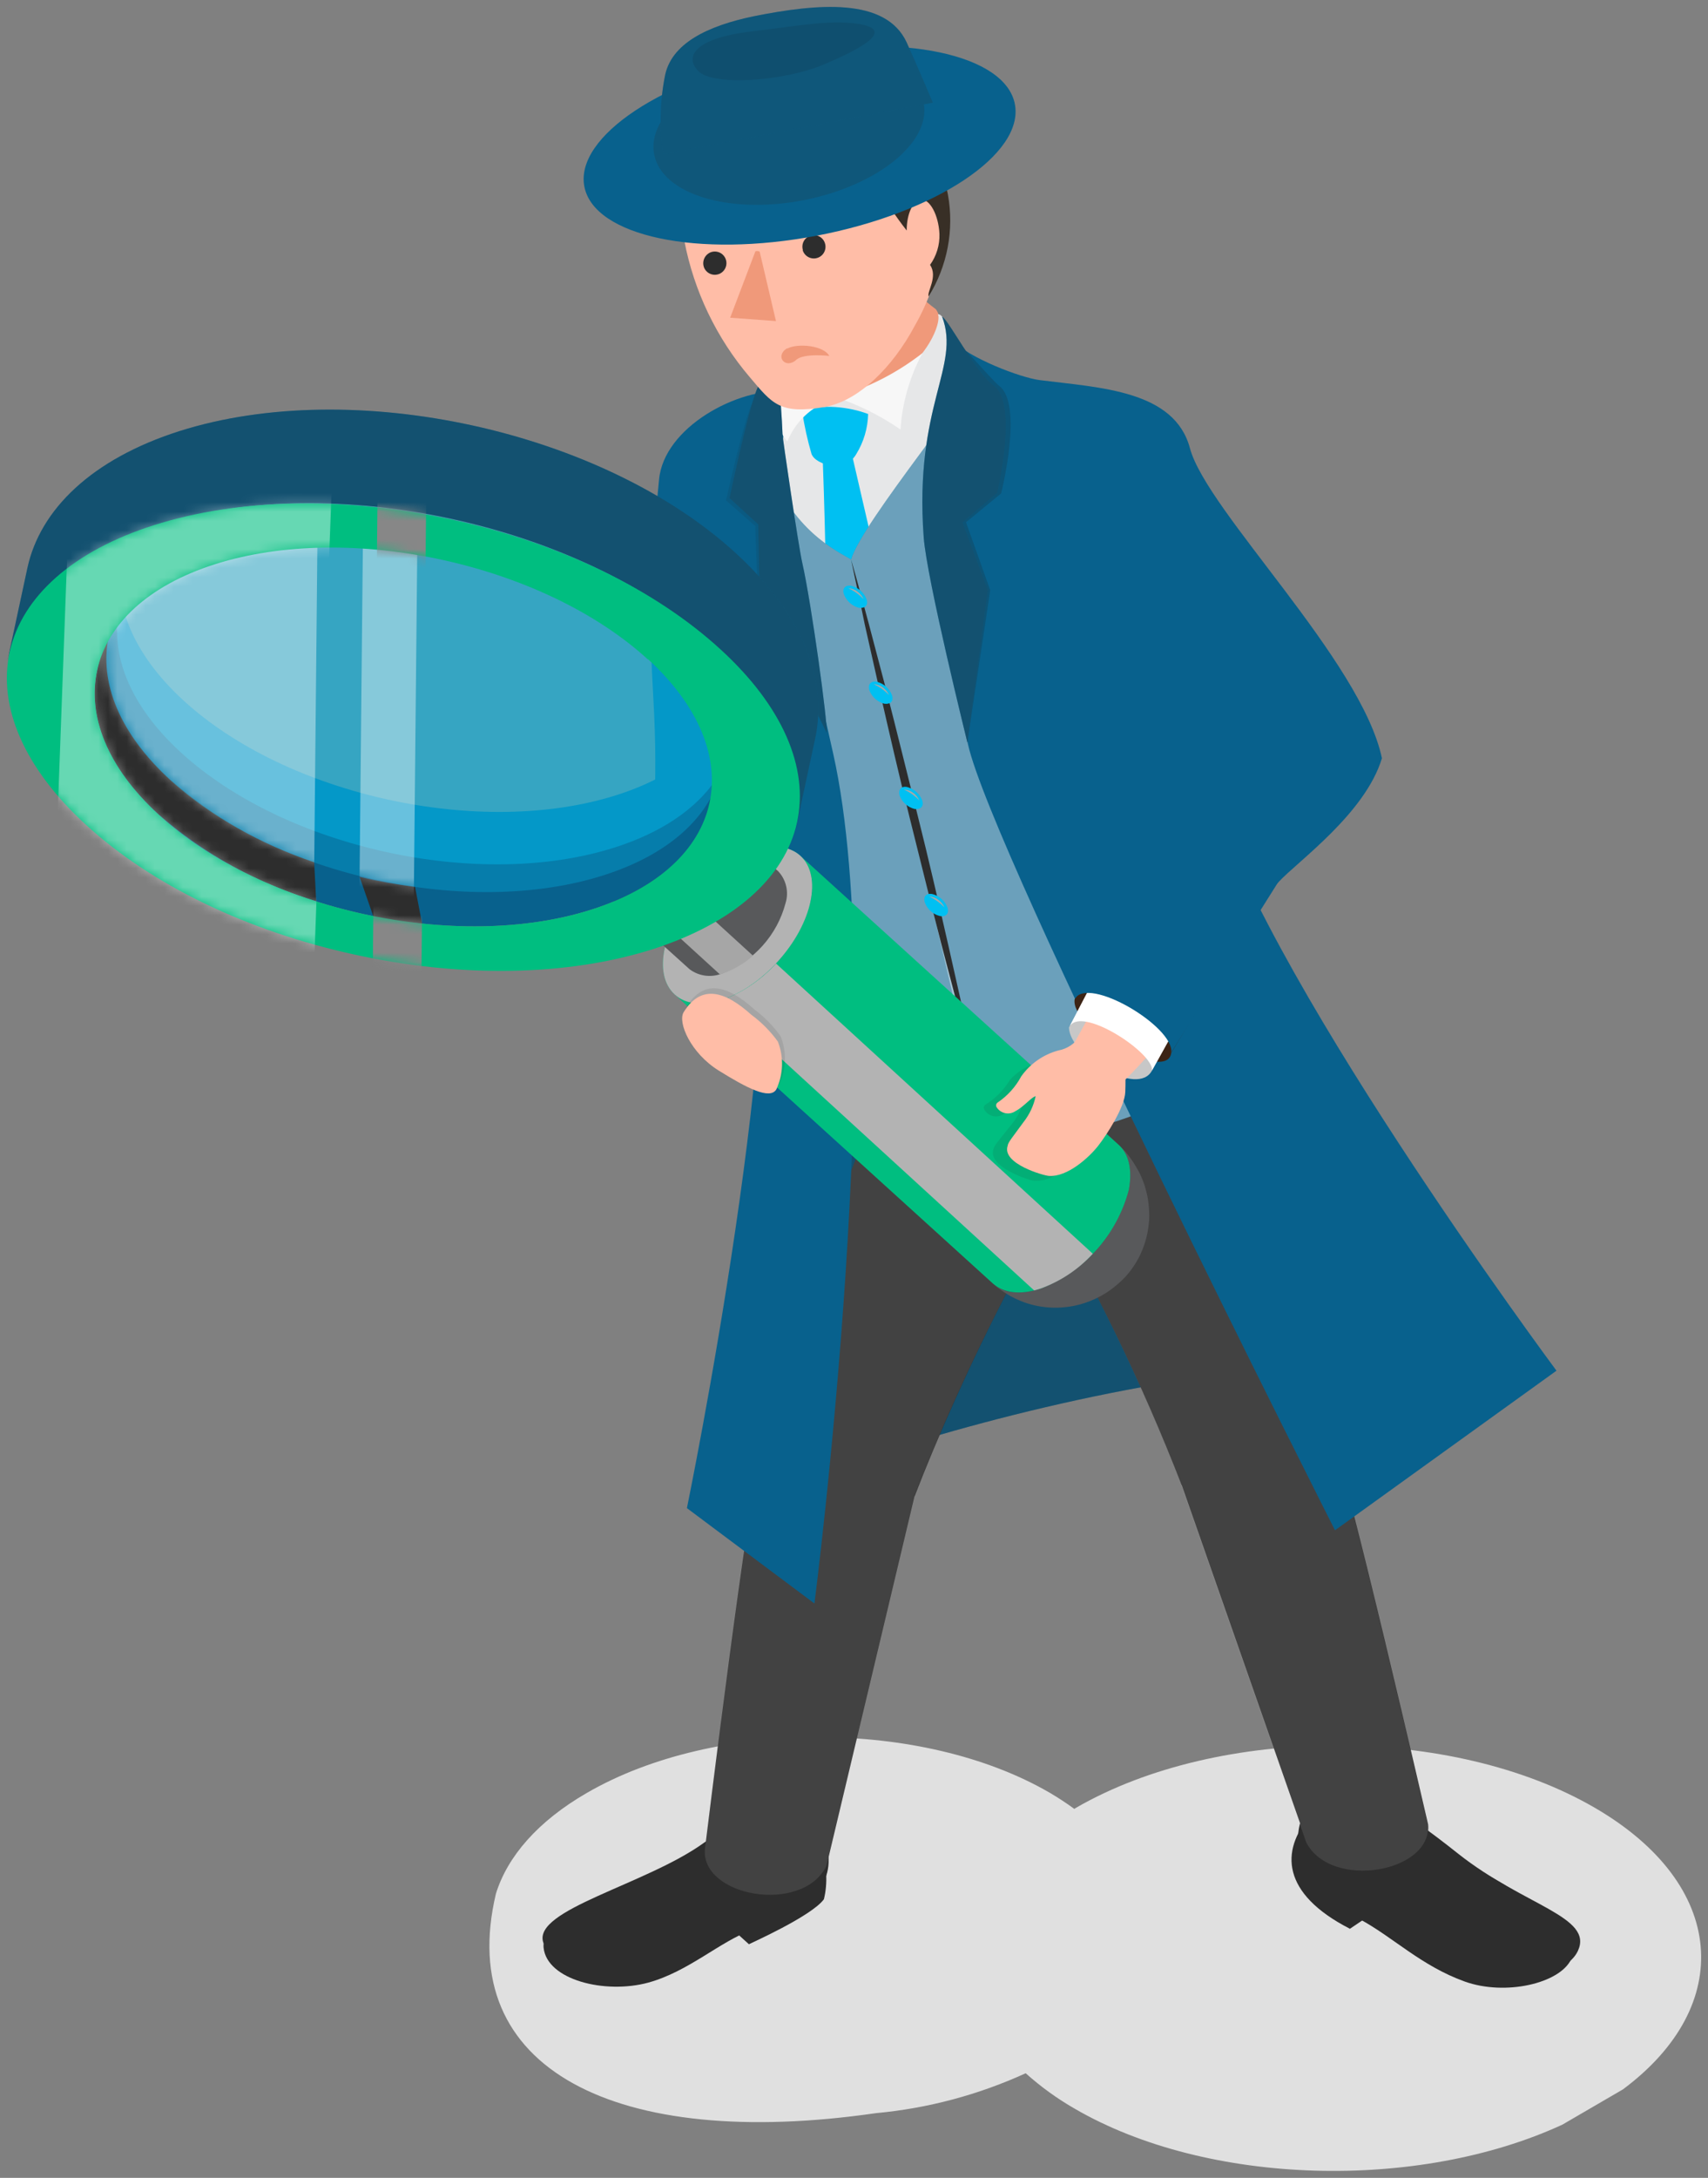 <svg width="182" height="232" viewBox="0 0 182 232" fill="none" xmlns="http://www.w3.org/2000/svg">
<rect x="0" y="0" width="182" height="232" fill="#808080" stroke="none"/>
<path d="M75.885 161.254C75.885 161.254 123.785 140.484 163.425 146.014C143.315 123.104 122.595 86.794 122.595 86.794L86.355 95.104L75.885 161.254Z" fill="#08618D"/>
<path opacity="0.3" d="M75.885 161.254C75.885 161.254 123.785 140.484 163.425 146.014C143.315 123.104 122.595 86.794 122.595 86.794L86.355 95.104L75.885 161.254Z" fill="#2D2D2D"/>
<path d="M62.565 190.974C76.215 183.084 98.285 183.084 111.855 190.974C112.757 191.503 113.631 192.077 114.475 192.694L114.665 192.574C129.975 183.734 154.725 183.734 169.935 192.574C184.015 200.754 184.935 213.644 172.935 222.574L166.475 226.334C151.095 233.424 128.685 232.864 114.525 224.634C112.654 223.562 110.901 222.295 109.295 220.854C104.255 223.157 98.863 224.594 93.345 225.104C65.715 229.104 48.395 220.444 52.845 201.724C54.075 197.764 57.305 194.004 62.565 190.974Z" fill="#E0E0E0"/>
<path d="M142.965 202.764L145.875 204.094L143.815 205.484L142.965 202.764Z" fill="#2D2D2D"/>
<path d="M145.145 204.494L148.315 195.384C144.135 192.844 142.315 190.384 139.615 193.434C136.415 197.154 136.565 201.714 143.785 205.434C143.96 204.926 144.094 204.404 144.185 203.874C144.505 204.104 144.825 204.284 145.145 204.494Z" fill="#2D2D2D"/>
<path d="M167.435 208.684C169.125 205.024 159.435 200.244 151.605 195.924C145.175 192.394 142.485 189.074 140.145 193.704C137.805 198.334 138.355 200.884 144.965 204.484C148.505 206.414 151.465 209.424 156.075 211.084C160.375 212.634 166.225 211.304 167.435 208.684Z" fill="#2D2D2D"/>
<path d="M168.135 207.824C169.835 204.164 162.385 203.024 155.375 197.464C149.635 192.914 141.725 187.174 139.235 192.374C136.985 197.044 138.705 199.654 146.505 203.904C150.045 205.834 152.125 208.604 156.745 210.264C161.045 211.814 166.925 210.444 168.135 207.824Z" fill="#2D2D2D"/>
<path d="M79.794 207.104C79.794 207.104 86.124 204.034 87.344 202.264C87.646 201.429 87.861 200.564 87.984 199.684L77.894 205.384L79.794 207.104Z" fill="#2D2D2D"/>
<path d="M79.795 207.104C79.795 207.104 86.525 204.104 87.795 202.314C88.002 201.454 88.082 200.568 88.035 199.684L79.615 204.684L79.795 207.104Z" fill="#2D2D2D"/>
<path d="M57.925 207.484C57.545 203.824 67.845 200.604 75.025 196.894C82.205 193.184 86.125 190.894 87.725 195.334C89.325 199.774 87.805 202.814 80.135 205.584C76.685 206.834 73.375 210.024 69.065 211.204C64.455 212.454 58.285 210.914 57.925 207.484Z" fill="#2D2D2D"/>
<path d="M57.885 206.914C56.755 203.424 68.805 200.774 74.985 196.324C81.595 191.564 86.085 190.324 87.685 194.764C89.285 199.204 87.685 202.024 80.035 204.764C76.585 206.004 72.525 208.994 68.175 209.984C64.115 210.944 58.685 209.414 57.885 206.914Z" fill="#2D2D2D"/>
<path d="M97.465 159.304L88.045 198.864C85.415 204.034 74.595 202.064 75.115 196.974C75.115 196.974 79.985 157.114 80.905 156.324C85.095 152.724 97.465 159.304 97.465 159.304Z" fill="#2D2D2D"/>
<path d="M102.995 100.294L121.345 115.544C111.625 127.124 102.175 147.174 97.465 159.374C97.465 159.374 80.625 157.544 80.885 156.324C82.855 146.944 93.585 111.364 102.995 100.294Z" fill="#2D2D2D"/>
<path opacity="0.1" d="M121.345 115.544L102.995 100.294C93.585 111.364 82.855 146.944 80.885 156.294C79.885 157.394 75.115 196.924 75.115 196.924C74.595 202.014 85.415 203.984 88.045 198.814L97.445 159.324C102.175 147.174 111.625 127.104 121.345 115.544Z" fill="white"/>
<path d="M125.685 157.514L139.235 196.234C141.865 201.404 152.685 199.434 152.175 194.344C152.175 194.344 143.175 155.344 142.245 154.534C138.015 150.934 125.685 157.514 125.685 157.514Z" fill="#2D2D2D"/>
<path d="M120.375 99.104L103.985 108.284C103.985 114.704 107.325 121.794 110.635 126.704C116.566 136.769 121.672 147.296 125.905 158.184C125.905 158.184 142.745 156.354 142.485 155.134C140.525 145.734 129.785 110.154 120.375 99.104Z" fill="#2D2D2D"/>
<path opacity="0.1" d="M152.145 194.344C152.145 194.344 144.245 160.104 142.485 155.104C140.485 145.724 129.785 110.104 120.375 99.104L103.985 108.284C103.985 114.704 107.325 121.794 110.635 126.704C116.44 136.569 121.456 146.878 125.635 157.534L139.185 196.254C141.835 201.404 152.685 199.434 152.145 194.344Z" fill="white"/>
<path d="M125.845 95.824L111.175 44.954C108.475 43.954 107.495 39.264 104.655 39.064C97.595 38.564 89.095 40.534 82.655 42.954C80.575 43.744 79.905 48.954 78.295 51.124L95.005 105.904L125.845 95.824Z" fill="#EDEDED"/>
<path d="M93.395 108.034C93.255 103.834 93.685 104.884 92.305 100.254C90.195 93.144 87.175 85.354 84.675 78.774C81.675 70.774 76.995 64.164 76.225 59.564C75.745 56.734 74.955 47.804 82.685 43.734C82.455 44.394 91.125 41.434 91.975 41.354C103.515 40.254 104.725 40.944 105.125 39.644C108.535 40.824 113.795 40.744 115.675 41.364C121.675 43.364 117.585 70.134 119.125 76.684C120.665 83.234 127.625 101.684 128.635 107.944C130.285 118.364 93.685 116.274 93.395 108.034Z" fill="#E6E7E8"/>
<path d="M87.585 46.644C87.585 46.644 87.975 56.154 88.045 64.774C88.115 73.394 90.625 85.044 90.625 85.044L96.025 90.534L99.085 84.354L90.215 45.984L87.585 46.644Z" fill="#00C0F2"/>
<path d="M115.005 41.474C112.835 40.754 107.645 41.744 104.315 39.144C104.555 40.394 91.755 55.764 90.695 59.594L102.605 110.594C102.605 110.594 105.885 120.214 108.015 120.754C115.875 122.754 136.545 113.434 133.015 107.104C129.745 101.174 125.015 93.034 124.605 84.884C124.255 78.424 125.215 66.064 122.895 56.164C121.385 49.584 121.415 43.614 115.005 41.474Z" fill="#08618D"/>
<path d="M81.055 46.104C80.305 42.104 82.124 42.724 83.984 41.644C74.624 44.644 74.564 53.884 75.544 59.724C76.984 68.304 89.174 89.824 90.885 100.464C91.585 104.834 92.885 111.464 92.055 114.884C95.945 119.614 101.315 123.224 103.165 119.724C105.255 115.724 104.075 114.564 104.075 114.564L90.684 59.594C88.484 58.334 82.814 55.544 81.055 46.104Z" fill="#08618D"/>
<path opacity="0.4" d="M115.005 41.474C112.835 40.754 107.645 41.744 104.315 39.144C104.555 40.394 91.755 55.764 90.695 59.594L102.605 110.594C102.605 110.594 105.885 120.214 108.015 120.754C115.875 122.754 136.545 113.434 133.015 107.104C129.745 101.174 125.015 93.034 124.605 84.884C124.255 78.424 125.215 66.064 122.895 56.164C121.385 49.584 121.415 43.614 115.005 41.474Z" fill="white"/>
<path opacity="0.4" d="M81.055 46.104C80.305 42.104 82.124 42.724 83.984 41.644C74.624 44.644 74.564 53.884 75.544 59.724C76.984 68.304 89.174 89.824 90.885 100.464C91.585 104.834 92.885 111.464 92.055 114.884C95.945 119.614 101.315 123.224 103.165 119.724C105.255 115.724 104.075 114.564 104.075 114.564L90.684 59.594C88.484 58.334 82.814 55.544 81.055 46.104Z" fill="white"/>
<path d="M90.685 59.594C91.345 61.854 91.945 64.134 92.565 66.404L94.365 73.244C95.545 77.804 96.655 82.384 97.805 86.954C98.955 91.524 100.005 96.114 101.055 100.714L102.605 107.604C103.095 109.914 103.605 112.214 104.065 114.524C103.405 112.264 102.805 109.984 102.185 107.714L100.385 100.874C99.205 96.314 98.095 91.734 96.945 87.164C95.795 82.594 94.745 78.004 93.695 73.404L92.145 66.514C91.685 64.204 91.155 61.904 90.685 59.594Z" fill="#2D2D2D"/>
<path d="M90.755 62.414C91.112 62.509 91.441 62.688 91.716 62.934C91.99 63.181 92.203 63.49 92.335 63.834C92.545 64.474 92.175 64.834 91.515 64.744C91.159 64.649 90.83 64.471 90.555 64.224C90.28 63.977 90.068 63.669 89.935 63.324C89.685 62.684 90.095 62.274 90.755 62.414Z" fill="#00C0F2"/>
<g style="mix-blend-mode:screen">
<path d="M90.375 62.654C90.739 62.668 91.09 62.797 91.375 63.024C91.659 63.232 91.883 63.512 92.025 63.834C91.559 63.335 90.998 62.934 90.375 62.654Z" fill="#A8A8A8"/>
</g>
<path d="M93.465 72.634C93.822 72.73 94.151 72.908 94.425 73.155C94.7 73.401 94.912 73.71 95.045 74.054C95.255 74.694 94.885 75.054 94.225 74.964C93.87 74.869 93.541 74.692 93.267 74.447C92.993 74.203 92.779 73.897 92.645 73.554C92.435 72.904 92.805 72.494 93.465 72.634Z" fill="#00C0F2"/>
<g style="mix-blend-mode:screen">
<path d="M93.095 72.884C93.457 72.898 93.807 73.023 94.095 73.244C94.375 73.454 94.596 73.733 94.735 74.054C94.273 73.557 93.715 73.159 93.095 72.884Z" fill="#A8A8A8"/>
</g>
<path d="M96.685 83.844C97.041 83.941 97.37 84.12 97.644 84.366C97.919 84.613 98.131 84.921 98.265 85.264C98.475 85.904 98.105 86.264 97.445 86.174C97.089 86.081 96.761 85.904 96.486 85.659C96.211 85.414 95.999 85.107 95.865 84.764C95.685 84.104 96.035 83.704 96.685 83.844Z" fill="#00C0F2"/>
<g style="mix-blend-mode:screen">
<path d="M96.314 84.104C96.678 84.114 97.028 84.24 97.314 84.464C97.599 84.672 97.823 84.951 97.965 85.274C97.499 84.777 96.938 84.379 96.314 84.104Z" fill="#A8A8A8"/>
</g>
<path d="M99.375 95.244C99.731 95.341 100.059 95.52 100.334 95.766C100.608 96.013 100.821 96.32 100.955 96.664C101.165 97.314 100.795 97.714 100.125 97.574C99.77 97.481 99.442 97.304 99.169 97.059C98.896 96.814 98.686 96.507 98.555 96.164C98.345 95.514 98.685 95.104 99.375 95.244Z" fill="#00C0F2"/>
<g style="mix-blend-mode:screen">
<path d="M98.995 95.494C99.359 95.508 99.71 95.637 99.995 95.864C100.279 96.072 100.504 96.352 100.645 96.674C100.178 96.176 99.617 95.775 98.995 95.494Z" fill="#A8A8A8"/>
</g>
<path d="M102.245 108.424C102.602 108.52 102.931 108.698 103.206 108.945C103.48 109.192 103.692 109.5 103.825 109.844C104.035 110.484 103.665 110.844 102.995 110.754C102.64 110.658 102.312 110.48 102.04 110.233C101.767 109.986 101.556 109.678 101.425 109.334C101.215 108.694 101.585 108.284 102.245 108.424Z" fill="#00C0F2"/>
<g style="mix-blend-mode:screen">
<path d="M101.865 108.664C102.229 108.678 102.58 108.807 102.865 109.034C103.148 109.244 103.372 109.523 103.515 109.844C103.045 109.349 102.485 108.949 101.865 108.664Z" fill="#A8A8A8"/>
</g>
<path d="M85.685 47.354L100.435 39.224C100.435 39.224 100.715 34.224 99.725 32.944C94.945 29.404 94.165 25.314 94.165 25.314L81.265 27.864L85.685 47.354Z" fill="#F0997A"/>
<path d="M99.945 33.474C100.465 34.744 97.515 41.474 89.485 42.354C83.685 42.954 82.685 39.104 82.685 39.104L83.465 46.284C83.465 46.284 84.915 48.754 90.175 47.954C92.604 47.589 94.916 46.665 96.928 45.257C98.941 43.848 100.6 41.992 101.775 39.834C101.775 39.834 101.155 33.364 99.945 33.474Z" fill="#E6E7E8"/>
<path d="M85.475 43.814C85.705 45.352 86.039 46.872 86.475 48.364C86.955 49.594 90.135 50.364 91.245 48.364C92.035 47.081 92.47 45.611 92.505 44.104C90.515 43.344 87.535 42.984 85.475 43.814Z" fill="#00C0F2"/>
<path d="M112.185 42.184C118.545 43.184 122.315 44.654 123.765 50.924C125.315 57.664 125.675 70.394 128.765 83.164C133.325 102.254 165.855 146.014 165.855 146.014L142.255 163.014C142.255 163.014 105.685 90.814 103.145 79.284C101.225 70.524 100.635 34.894 103.145 37.604C104.755 39.494 110.075 41.834 112.185 42.184Z" fill="#08618D"/>
<path d="M72.935 52.404C73.355 46.814 79.665 41.204 84.845 41.544C83.125 44.174 82.565 52.234 84.375 60.544C86.005 67.994 87.765 75.744 88.785 80.294C94.935 107.694 86.785 170.814 86.785 170.814L73.195 160.654C73.195 160.654 84.465 105.884 80.695 87.654C77.795 73.514 72.275 61.104 72.935 52.404Z" fill="#08618D"/>
<path d="M98.295 37.614C95.545 39.76 92.408 41.355 89.055 42.314C91.506 43.129 93.829 44.287 95.955 45.754C96.138 42.904 96.936 40.127 98.295 37.614Z" fill="#F7F7F7"/>
<path d="M83.555 38.034C83.675 38.319 83.772 38.613 83.844 38.914C84.615 41.804 86.055 41.914 89.484 42.354C88.241 42.611 87.08 43.171 86.106 43.986C85.132 44.801 84.376 45.845 83.904 47.024C83.904 47.024 82.385 45.564 82.355 42.104C82.607 40.708 83.009 39.344 83.555 38.034Z" fill="#F7F7F7"/>
<path d="M134.615 87.174C137.465 87.284 140.535 84.254 141.145 81.804L130.565 68.154L119.295 74.414C119.295 74.414 127.685 86.904 134.615 87.174Z" fill="#603913"/>
<path d="M110.805 40.494C117.195 41.304 125.165 41.564 126.805 47.774C128.605 54.444 145.065 70.374 147.255 80.774C145.465 86.674 138.255 91.774 136.255 93.944C131.815 98.654 117.575 100.804 117.575 100.804C117.575 100.804 105.185 79.534 102.225 68.104C99.965 59.424 100.365 35.034 101.515 36.284C103.215 38.104 108.685 40.224 110.805 40.494Z" fill="#08618D"/>
<path d="M118.875 99.634C117.657 102.04 116.196 104.316 114.515 106.424C113.965 109.484 124.395 115.424 124.805 112.154L129.875 103.754L118.875 99.634Z" fill="#3C2415"/>
<path d="M125.305 109.444L122.755 114.034C121.285 116.894 114.015 112.534 113.905 109.464L115.995 105.464L125.305 109.444Z" fill="#C7C7C7"/>
<path d="M117.125 106.104C115.255 109.924 113.575 112.604 113.575 112.604C114.664 112.736 115.716 113.086 116.668 113.632C117.619 114.179 118.451 114.91 119.115 115.784C120.885 114.097 122.538 112.293 124.065 110.384C121.598 109.224 119.269 107.788 117.125 106.104Z" fill="#FFBDA7"/>
<path d="M125.305 109.444L122.755 114.034C122.975 112.174 115.025 106.934 113.905 109.464L115.995 105.464C119.155 105.104 122.245 106.904 125.305 109.444Z" fill="white"/>
<path d="M114.515 106.424C114.515 106.424 116.985 101.804 120.235 96.334C124.235 89.614 129.375 81.614 132.505 79.334C139.435 74.334 143.565 82.564 140.955 86.494C138.595 90.074 124.805 112.124 124.805 112.124C125.145 109.384 115.945 103.884 114.515 106.424Z" fill="#08618D"/>
<path opacity="0.2" d="M100.995 35.454C101.665 35.794 105.815 40.624 106.445 41.084C109.105 43.024 106.675 52.564 106.675 52.564L102.935 55.634L105.515 62.874L103.075 79.104C103.075 79.104 99.005 61.524 98.765 57.104C97.975 42.984 102.895 40.814 100.995 35.454Z" fill="#231F20"/>
<path d="M100.395 33.744C101.075 34.074 104.005 39.744 105.845 41.034C108.585 42.884 106.255 52.514 106.255 52.514L102.565 55.644L105.265 62.844L103.085 79.104C103.085 79.104 98.734 61.594 98.424 57.204C97.404 43.104 102.385 39.104 100.395 33.744Z" fill="#08618D"/>
<path opacity="0.3" d="M100.395 33.744C101.075 34.074 104.005 39.744 105.845 41.034C108.585 42.884 106.255 52.514 106.255 52.514L102.565 55.644L105.265 62.844L103.085 79.104C103.085 79.104 98.734 61.594 98.424 57.204C97.404 43.104 102.385 39.104 100.395 33.744Z" fill="#2D2D2D"/>
<path d="M70.225 51.104C70.725 45.524 78.635 41.254 83.815 41.674C82.055 44.274 81.365 52.324 83.055 60.674C84.565 68.154 86.055 97.874 87.295 104.114C79.135 105.764 67.295 99.004 67.295 99.004C67.295 99.004 70.685 93.104 69.625 74.504C68.845 60.154 69.425 59.864 70.225 51.104Z" fill="#08618D"/>
<path opacity="0.1" d="M82.555 39.484C82.015 39.484 80.715 41.484 80.045 43.164C79.045 45.674 77.365 53.304 77.365 53.304L80.475 56.044L80.745 63.604L88.105 78.104C88.275 77.284 86.255 64.304 85.235 60.194C84.765 58.294 82.975 46.784 82.915 46.684C80.825 42.954 81.685 40.794 82.555 39.484Z" fill="#231F20"/>
<path d="M83.555 38.034C83.005 38.034 81.325 39.864 80.625 41.534C79.625 44.034 77.735 53.064 77.735 53.064L80.795 55.864L80.945 63.434L88.065 77.994C88.245 77.174 86.445 64.164 85.495 59.994C85.055 58.084 83.395 46.564 83.395 46.444C83.225 41.984 82.685 39.324 83.555 38.034Z" fill="#08618D"/>
<path opacity="0.3" d="M83.555 38.034C83.005 38.034 81.325 39.864 80.625 41.534C79.625 44.034 77.735 53.064 77.735 53.064L80.795 55.864L80.945 63.434L88.065 77.994C88.245 77.174 86.445 64.164 85.495 59.994C85.055 58.084 83.395 46.564 83.395 46.444C83.225 41.984 82.685 39.324 83.555 38.034Z" fill="#2D2D2D"/>
<path d="M100.325 18.814C101.239 24.281 100.232 29.895 97.475 34.704C95.105 39.164 91.425 42.764 87.835 43.364C83.085 44.154 82.305 43.024 79.915 40.204C76.355 36.035 73.943 31.01 72.915 25.624C72.145 21.234 71.825 15.874 73.695 12.404C76.325 7.504 83.025 4.194 87.575 4.114C95.435 3.984 98.465 8.244 100.325 18.814Z" fill="#FFBDA7"/>
<path d="M70.975 8.864C70.155 9.954 71.405 11.064 71.725 12.674C72.045 14.284 71.725 16.344 72.415 17.954C72.985 16.454 73.345 13.254 74.995 13.884C75.987 14.429 77.144 14.589 78.245 14.334C81.455 13.484 82.415 10.564 86.935 10.594C90.935 10.594 95.405 14.424 93.545 19.904C94.436 21.538 95.463 23.094 96.615 24.554C96.615 22.734 97.305 21.304 98.185 21.264C99.065 21.224 100.005 22.854 100.105 24.924C100.142 26.101 99.791 27.257 99.105 28.214C99.955 29.484 98.775 31.024 98.945 31.584C100.957 28.342 101.691 24.468 101.005 20.714C99.435 13.404 97.865 6.874 93.335 4.384C87.965 1.424 73.275 5.814 70.975 8.864Z" fill="#382F26"/>
<path d="M85.535 26.664C85.635 26.979 85.855 27.24 86.148 27.392C86.44 27.544 86.781 27.574 87.095 27.474C87.41 27.375 87.672 27.154 87.823 26.862C87.975 26.569 88.005 26.229 87.905 25.914C87.809 25.603 87.592 25.342 87.303 25.19C87.014 25.038 86.677 25.007 86.365 25.104C86.054 25.201 85.793 25.418 85.641 25.706C85.49 25.995 85.459 26.333 85.555 26.644L85.535 26.664Z" fill="#2D2D2D"/>
<path d="M84.845 38.334C85.655 37.594 88.365 37.914 88.365 37.914C87.775 36.804 85.015 36.534 83.905 37.124H83.825C82.525 37.994 83.735 39.354 84.845 38.334Z" fill="#F0997A"/>
<path d="M74.814 23.724L77.924 24.554C78.022 24.146 77.956 23.716 77.741 23.356C77.526 22.996 77.179 22.733 76.773 22.625C76.368 22.517 75.937 22.571 75.571 22.777C75.205 22.982 74.933 23.322 74.814 23.724Z" fill="#2D2D2D"/>
<path d="M84.145 23.894L86.885 22.174C86.646 21.836 86.286 21.602 85.88 21.521C85.474 21.439 85.052 21.517 84.701 21.737C84.35 21.957 84.097 22.304 83.994 22.705C83.89 23.106 83.945 23.532 84.145 23.894Z" fill="#2D2D2D"/>
<path d="M74.995 28.434C75.074 28.664 75.218 28.866 75.411 29.015C75.603 29.163 75.835 29.252 76.077 29.27C76.32 29.287 76.562 29.234 76.774 29.115C76.986 28.996 77.159 28.817 77.27 28.601C77.382 28.385 77.427 28.141 77.401 27.899C77.375 27.658 77.278 27.429 77.123 27.242C76.968 27.055 76.761 26.917 76.529 26.847C76.296 26.776 76.048 26.775 75.815 26.844C75.497 26.945 75.232 27.169 75.078 27.465C74.924 27.761 74.894 28.106 74.995 28.424V28.434Z" fill="#2D2D2D"/>
<path d="M80.945 26.794L82.685 34.204L77.805 33.844L80.495 26.764C80.644 26.732 80.8 26.742 80.945 26.794Z" fill="#F0997A"/>
<path d="M108.145 11.104C109.145 16.414 99.715 22.684 87.045 25.104C74.375 27.524 63.275 25.174 62.265 19.864C61.255 14.554 70.705 8.284 83.375 5.864C96.045 3.444 107.135 5.784 108.145 11.104Z" fill="#08618D"/>
<path d="M98.425 10.964C99.235 15.184 93.425 19.834 85.525 21.344C77.625 22.854 70.525 20.664 69.705 16.444C68.885 12.224 74.685 7.584 82.605 6.104C90.525 4.624 97.625 6.744 98.425 10.964Z" fill="#08618D"/>
<path opacity="0.2" d="M98.425 10.964C99.235 15.184 93.425 19.834 85.525 21.344C77.625 22.854 70.525 20.664 69.705 16.444C68.885 12.224 74.685 7.584 82.605 6.104C90.525 4.624 97.625 6.744 98.425 10.964Z" fill="#2D2D2D"/>
<path d="M80.255 1.744C75.495 2.744 71.435 4.594 70.825 8.244C70.308 10.939 70.261 13.703 70.685 16.414L99.405 10.934C99.405 10.934 97.945 7.474 96.615 4.524C94.385 -0.306 87.085 0.374 80.255 1.744Z" fill="#08618D"/>
<path opacity="0.1" d="M91.235 2.514C88.365 2.134 85.535 2.684 79.905 3.374C74.275 4.064 72.825 5.924 74.405 7.564C75.985 9.204 83.535 8.644 87.685 6.904C91.835 5.164 95.625 3.104 91.235 2.514Z" fill="black"/>
<path opacity="0.2" d="M80.255 1.744C75.495 2.744 71.435 4.594 70.825 8.244C70.308 10.939 70.261 13.703 70.685 16.414L99.405 10.934C99.405 10.934 97.945 7.474 96.615 4.524C94.385 -0.306 87.085 0.374 80.255 1.744Z" fill="#2D2D2D"/>
<path d="M122.275 131.314C122.345 130.924 122.415 130.404 122.445 130.004C122.469 129.671 122.469 129.337 122.445 129.004C122.421 128.529 122.371 128.055 122.295 127.584C122.203 127.122 122.087 126.664 121.945 126.214C121.812 125.819 121.655 125.431 121.475 125.054C121.241 124.593 120.98 124.146 120.695 123.714C120.464 123.367 120.214 123.034 119.945 122.714C119.725 122.474 119.415 122.164 119.175 121.944C120.255 122.944 120.695 124.594 120.265 126.744C119.641 129.116 118.464 131.306 116.83 133.134C115.196 134.963 113.152 136.378 110.865 137.264C108.685 137.994 106.865 137.724 105.775 136.724C105.965 136.874 106.195 137.094 106.395 137.234C106.818 137.547 107.258 137.835 107.715 138.094C108.069 138.284 108.433 138.455 108.805 138.604C109.298 138.803 109.807 138.96 110.325 139.074C111.231 139.272 112.16 139.343 113.085 139.284C113.947 139.233 114.797 139.068 115.615 138.794C115.99 138.668 116.357 138.522 116.715 138.354C117.084 138.183 117.441 137.989 117.785 137.774C118.195 137.515 118.586 137.228 118.955 136.914C119.309 136.623 119.643 136.309 119.955 135.974C120.578 135.277 121.1 134.496 121.505 133.654C121.855 132.908 122.113 132.122 122.275 131.314Z" fill="#58595B"/>
<path d="M119.195 121.944L85.284 91.164C86.365 92.164 86.814 93.824 86.374 95.974C85.749 98.345 84.571 100.534 82.937 102.362C81.303 104.191 79.26 105.606 76.975 106.494C74.794 107.224 72.975 106.954 71.894 105.944L105.795 136.724C106.915 137.724 108.705 137.994 110.885 137.264C113.171 136.378 115.215 134.962 116.849 133.134C118.483 131.305 119.66 129.116 120.285 126.744C120.685 124.594 120.275 122.914 119.195 121.944Z" fill="#00BE80"/>
<g style="mix-blend-mode:screen">
<path d="M76.525 106.634L76.975 106.494C79.165 105.692 81.125 104.367 82.685 102.634L116.445 133.554C114.917 135.22 113.01 136.493 110.885 137.264C110.645 137.344 110.415 137.404 110.195 137.464L76.525 106.634Z" fill="#B3B3B3"/>
</g>
<path d="M82.872 102.433C86.57 98.353 87.651 93.308 85.285 91.165C82.92 89.021 78.005 90.59 74.307 94.67C70.609 98.749 69.529 103.795 71.894 105.938C74.259 108.082 79.174 106.513 82.872 102.433Z" fill="#00BE80"/>
<g style="mix-blend-mode:screen">
<path d="M82.872 102.433C86.57 98.353 87.651 93.308 85.285 91.165C82.92 89.021 78.005 90.59 74.307 94.67C70.609 98.749 69.529 103.795 71.894 105.938C74.259 108.082 79.174 106.513 82.872 102.433Z" fill="#B3B3B3"/>
</g>
<path d="M72.685 83.554L82.935 92.824C83.35 93.272 83.64 93.821 83.775 94.416C83.911 95.011 83.886 95.631 83.705 96.214C83.262 97.887 82.431 99.431 81.279 100.722C80.127 102.013 78.687 103.014 77.075 103.644C76.497 103.906 75.859 104.008 75.227 103.94C74.596 103.871 73.994 103.634 73.485 103.254L63.195 93.964L72.685 83.554Z" fill="#58595B"/>
<g style="mix-blend-mode:screen">
<path d="M68.275 96.104L70.865 93.254L80.235 101.804C79.314 102.625 78.245 103.263 77.085 103.684L76.705 103.794L68.275 96.104Z" fill="#A6A6A6"/>
</g>
<path d="M63.035 96.894C48.645 101.474 28.035 96.954 16.915 86.804C11.415 81.804 9.305 76.264 10.345 71.464L12.975 59.274C11.975 64.074 14.045 69.564 19.545 74.614C30.625 84.764 51.275 89.284 65.685 84.704C72.925 82.404 77.205 78.234 78.255 73.364L75.625 85.554C74.565 90.424 70.285 94.594 63.035 96.894Z" fill="#08618D"/>
<g style="mix-blend-mode:screen">
<path d="M44.225 94.474L44.975 98.384H44.905L43.815 98.264H43.605L42.485 98.104H42.255L41.095 97.914L39.935 97.694H39.805L38.325 93.424C40.272 93.878 42.241 94.228 44.225 94.474Z" fill="#2D2D2D"/>
</g>
<g style="mix-blend-mode:screen">
<path d="M10.345 71.464L12.975 59.274C12.618 60.922 12.618 62.627 12.975 64.274C9.685 69.794 11.285 76.814 18.185 83.104C22.641 87.016 27.842 89.986 33.475 91.834L33.695 95.994C27.507 94.15 21.786 91.003 16.915 86.764C11.415 81.754 9.305 76.264 10.345 71.464Z" fill="#2D2D2D"/>
</g>
<path opacity="0.4" d="M25.335 53.514C39.725 48.934 60.335 53.454 71.455 63.614C82.575 73.774 79.845 85.724 65.455 90.294C51.065 94.864 30.455 90.354 19.325 80.204C8.195 70.054 10.935 58.094 25.325 53.514H25.335Z" fill="#00C0F2"/>
<path opacity="0.3" d="M24.185 56.454C38.575 51.874 59.185 56.394 70.305 66.554C81.425 76.714 78.695 88.664 64.305 93.244C49.915 97.824 29.305 93.294 18.185 83.144C7.065 72.994 9.795 61.034 24.185 56.454Z" fill="#00C0F2"/>
<mask id="mask0_5222_22969" style="mask-type:luminance" maskUnits="userSpaceOnUse" x="11" y="54" width="67" height="42">
<path d="M24.185 56.454C38.575 51.874 59.185 56.394 70.305 66.554C81.425 76.714 78.695 88.664 64.305 93.244C49.915 97.824 29.305 93.294 18.185 83.144C7.065 72.994 9.795 61.034 24.185 56.454Z" fill="white"/>
</mask>
<g mask="url(#mask0_5222_22969)">
<g opacity="0.4">
<path d="M33.999 40.037L6.101 39.76L5.291 121.106L33.19 121.383L33.999 40.037Z" fill="white"/>
<path d="M44.659 38.823L38.859 38.766L38.05 120.112L43.85 120.169L44.659 38.823Z" fill="white"/>
</g>
</g>
<path d="M76.265 68.894C62.015 55.824 35.465 50.014 16.945 55.894C7.635 58.894 2.135 64.224 0.775 70.484L2.925 60.484C4.285 54.264 9.785 48.904 19.095 45.934C37.605 40.044 64.165 45.864 78.415 58.934C85.495 65.424 88.205 72.484 86.865 78.664L84.715 88.664C86.055 82.444 83.345 75.384 76.265 68.894Z" fill="#08618D"/>
<path opacity="0.3" d="M76.265 68.894C62.015 55.824 35.465 50.014 16.945 55.894C7.635 58.894 2.135 64.224 0.775 70.484L2.925 60.484C4.285 54.264 9.785 48.904 19.095 45.934C37.605 40.044 64.165 45.864 78.415 58.934C85.495 65.424 88.205 72.484 86.865 78.664L84.715 88.664C86.055 82.444 83.345 75.384 76.265 68.894Z" fill="#2D2D2D"/>
<path d="M69.585 101.104C60.515 103.984 49.215 104.194 37.765 101.684C26.315 99.174 16.165 94.274 9.185 87.884C2.625 81.884 -0.265 75.314 1.035 69.434C2.335 63.554 7.785 58.684 16.375 55.954C25.445 53.064 36.745 52.864 48.195 55.364C59.645 57.864 69.795 62.774 76.775 69.174C83.335 75.174 86.225 81.734 84.925 87.624C83.625 93.514 78.175 98.334 69.585 101.104ZM69.045 70.254C57.965 60.104 37.305 55.534 22.915 60.104C8.525 64.674 5.835 76.634 16.915 86.794C27.995 96.954 48.685 101.474 63.035 96.894C77.385 92.314 80.125 80.374 69.045 70.214V70.254Z" fill="#00BE80"/>
<mask id="mask1_5222_22969" style="mask-type:luminance" maskUnits="userSpaceOnUse" x="0" y="53" width="86" height="51">
<path d="M69.585 101.104C60.515 103.984 49.215 104.194 37.765 101.684C26.315 99.174 16.165 94.274 9.185 87.884C2.625 81.884 -0.265 75.314 1.035 69.434C2.335 63.554 7.785 58.684 16.375 55.954C25.445 53.064 36.745 52.864 48.195 55.364C59.645 57.864 69.795 62.774 76.775 69.174C83.335 75.174 86.225 81.734 84.925 87.624C83.625 93.514 78.175 98.334 69.585 101.104ZM69.045 70.254C57.965 60.104 37.305 55.534 22.915 60.104C8.525 64.674 5.835 76.634 16.915 86.794C27.995 96.954 48.685 101.474 63.035 96.894C77.385 92.314 80.125 80.374 69.045 70.214V70.254Z" fill="white"/>
</mask>
<g mask="url(#mask1_5222_22969)">
<g style="mix-blend-mode:screen" opacity="0.4">
<path d="M35.83 38.771L7.949 37.744L4.954 119.039L32.835 120.066L35.83 38.771Z" fill="white"/>
</g>
<g style="mix-blend-mode:screen">
<path d="M45.462 48.319L40.273 48.267L39.65 110.477L44.84 110.529L45.462 48.319Z" fill="#878787"/>
</g>
</g>
<g opacity="0.1">
<path d="M106.885 118.714C107.725 118.334 108.725 117.224 109.065 117.244C108.822 118.246 108.338 119.173 107.655 119.944C106.405 121.534 105.925 122.024 105.875 122.384C105.145 124.264 109.585 125.714 110.125 125.774C112.125 126.004 114.525 123.964 115.515 122.774C116.764 121.032 117.811 119.153 118.635 117.174C119.225 115.784 118.635 114.364 118.775 113.784C118.858 113.352 118.807 112.904 118.627 112.502C118.447 112.1 118.147 111.764 117.768 111.539C117.39 111.313 116.951 111.21 116.512 111.243C116.073 111.277 115.655 111.445 115.315 111.724C114.545 112.724 112.525 112.854 111.515 113.004C110.029 113.201 108.657 113.908 107.635 115.004C106.991 116.091 106.091 117.004 105.015 117.664C104.972 117.688 104.934 117.72 104.903 117.759C104.873 117.798 104.85 117.842 104.837 117.89C104.824 117.937 104.821 117.987 104.827 118.036C104.834 118.085 104.85 118.132 104.875 118.174C104.966 118.347 105.092 118.499 105.244 118.621C105.397 118.743 105.573 118.832 105.762 118.883C105.951 118.933 106.148 118.944 106.341 118.915C106.534 118.887 106.719 118.818 106.885 118.714Z" fill="#231F20"/>
</g>
<path d="M108.235 118.344C109.055 117.934 110.005 116.784 110.355 116.784C110.139 117.792 109.694 118.737 109.055 119.544C107.865 121.184 107.405 121.694 107.375 122.054C106.715 123.964 111.215 125.234 111.755 125.264C113.755 125.414 116.075 123.264 117.015 122.064C117.955 120.864 119.845 117.934 119.905 116.344C119.985 114.444 119.835 113.534 119.905 112.954C120.235 110.394 115.905 109.204 115.115 110.294C114.859 110.714 114.517 111.074 114.112 111.352C113.707 111.629 113.248 111.818 112.765 111.904C111.173 112.338 109.78 113.309 108.825 114.654C108.227 115.769 107.37 116.723 106.325 117.434C106.282 117.459 106.245 117.492 106.216 117.531C106.187 117.57 106.165 117.615 106.153 117.662C106.141 117.71 106.138 117.759 106.146 117.807C106.153 117.856 106.169 117.902 106.195 117.944C106.299 118.109 106.435 118.25 106.596 118.36C106.756 118.47 106.937 118.546 107.128 118.584C107.319 118.621 107.516 118.619 107.706 118.578C107.896 118.537 108.076 118.457 108.235 118.344Z" fill="#FFBDA7"/>
<path opacity="0.1" d="M80.375 107.524C77.615 105.024 75.045 104.194 73.165 107.224C72.485 108.324 73.915 111.604 76.895 113.454C79.875 115.304 82.355 116.614 83.035 115.514C83.405 114.719 83.61 113.857 83.637 112.981C83.665 112.104 83.514 111.231 83.195 110.414C82.413 109.308 81.462 108.333 80.375 107.524Z" fill="#231F20"/>
<path d="M80.065 108.104C77.305 105.614 74.735 104.774 72.855 107.814C72.175 108.904 73.605 112.194 76.585 114.044C79.565 115.894 82.045 117.194 82.725 116.044C83.095 115.251 83.3 114.391 83.328 113.516C83.356 112.641 83.205 111.769 82.885 110.954C82.1 109.863 81.149 108.901 80.065 108.104Z" fill="#FFBDA7"/>
</svg>
